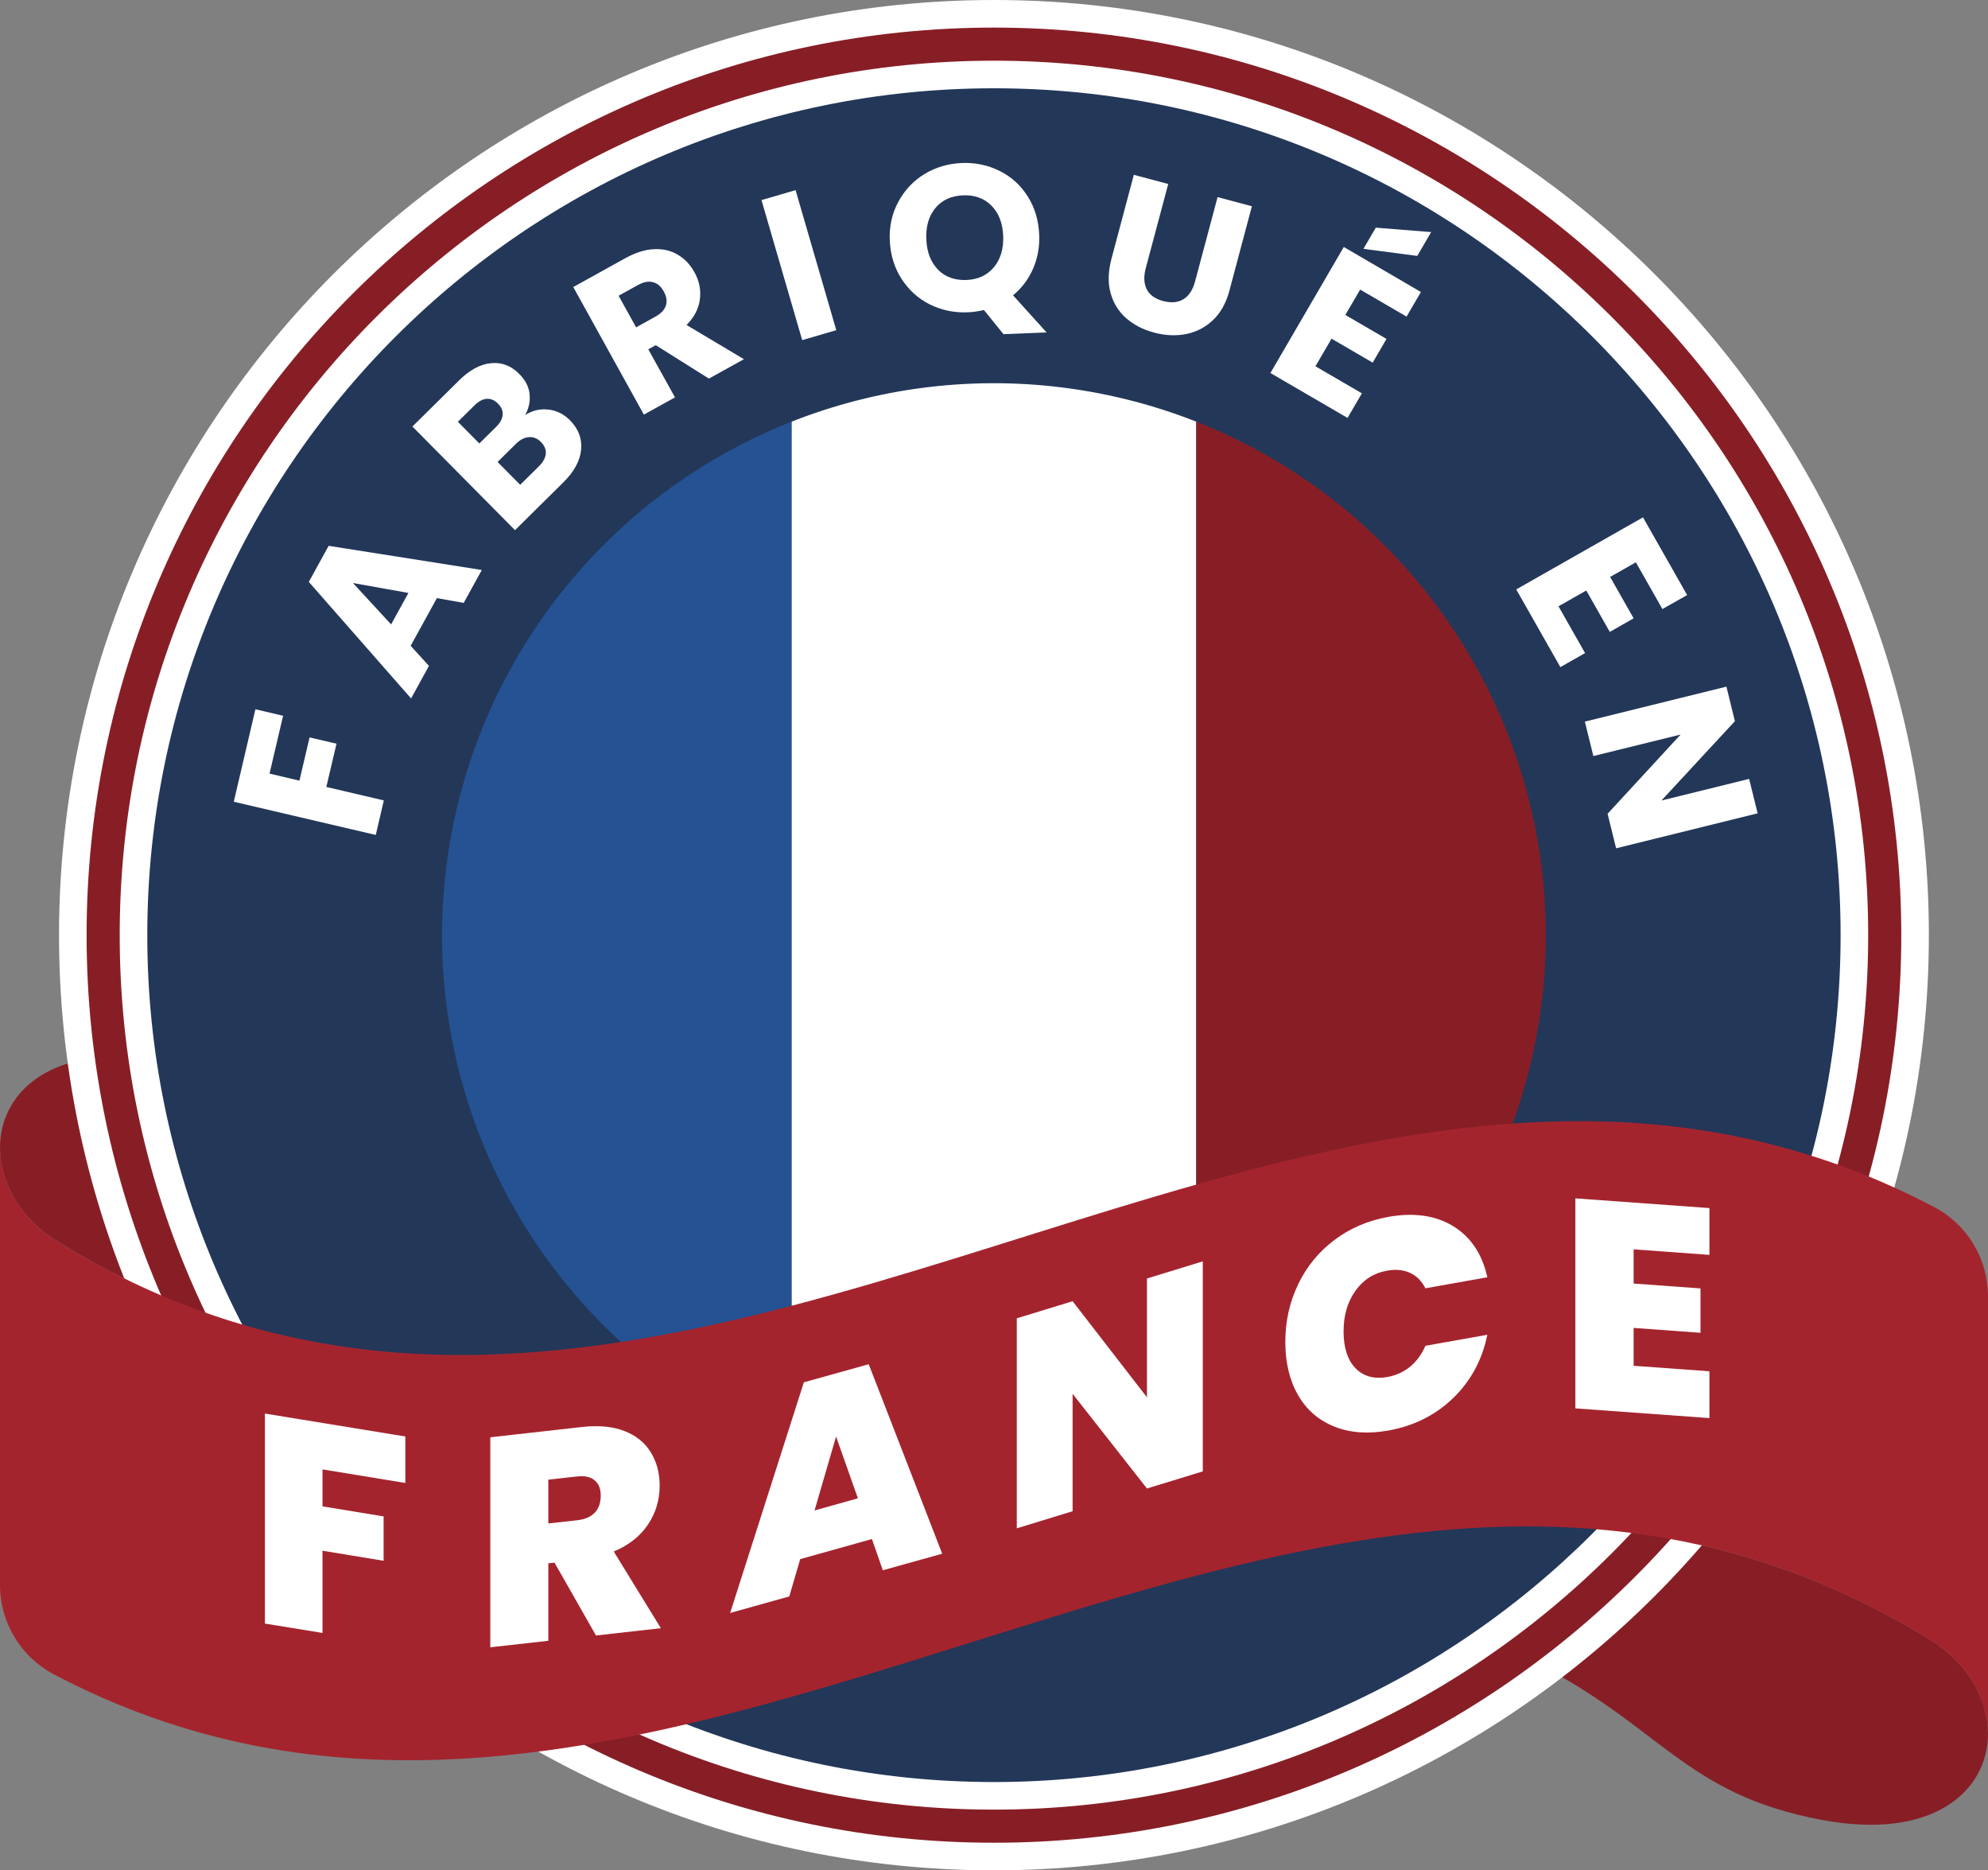 <svg xmlns="http://www.w3.org/2000/svg" xmlns:xlink="http://www.w3.org/1999/xlink" id="Calque_2" viewBox="0 0 180.19 169.48"><rect x="0" y="0" width="180.19" height="169.48" fill="#808080" stroke="none"/><defs><style>.cls-1,.cls-2{fill:none;}.cls-3{fill:#fff;}.cls-4{fill:#871e26;}.cls-5{fill:#233759;}.cls-6{fill:#a4242e;}.cls-7{fill:#255293;}.cls-2{clip-path:url(#clippath);}</style><clipPath id="clippath"><circle class="cls-1" cx="90.09" cy="84.74" r="50.02" transform="translate(-24.29 37.68) rotate(-20.88)"></circle></clipPath></defs><g id="OBJECTS"><path class="cls-4" d="m41.41,110.62c-11.83-5.89-13.77-12.05-26.27-14.42-10.24-1.94-15.14,2.67-15.14,7.8,0,2.93,1.6,6.05,4.73,8.19,17.36,10.9,34.73,12.09,52.09,9.33v-12.7s-7.2,5.89-15.41,1.8Z"></path><path class="cls-4" d="m180.19,157.1c0,5.13-4.9,9.74-15.14,7.8-12.5-2.37-14.44-8.53-26.27-14.43-8.2-4.09-15.41,1.8-15.41,1.8v-12.69c17.36-2.76,34.73-1.57,52.09,9.33,3.13,2.15,4.73,5.25,4.73,8.19Z"></path><circle class="cls-5" cx="90.09" cy="84.74" r="80.74" transform="translate(-8.26 159.74) rotate(-80.57)"></circle><path class="cls-3" d="m90.09,169.48c-46.73,0-84.74-38.01-84.74-84.74S43.37,0,90.09,0s84.74,38.01,84.74,84.74-38.02,84.74-84.74,84.74Zm0-161.48C47.78,8,13.35,42.43,13.35,84.74s34.43,76.74,76.74,76.74,76.74-34.43,76.74-76.74S132.41,8,90.09,8Z"></path><path class="cls-4" d="m90.09,166.98c-45.35,0-82.24-36.89-82.24-82.24S44.75,2.5,90.09,2.5s82.24,36.89,82.24,82.24-36.89,82.24-82.24,82.24Zm0-161.48C46.4,5.5,10.85,41.05,10.85,84.74s35.55,79.24,79.24,79.24,79.24-35.55,79.24-79.24S133.79,5.5,90.09,5.5Z"></path><g class="cls-2"><rect class="cls-7" x="35.09" y="29.46" width="36.67" height="110.57"></rect><rect class="cls-3" x="71.76" y="29.46" width="36.67" height="110.57"></rect><rect class="cls-4" x="108.43" y="29.46" width="36.67" height="110.57"></rect></g><path class="cls-3" d="m23.15,64.27l2.51.59-1.23,5.24,2.71.64.92-3.92,2.44.57-.92,3.92,5.21,1.22-.73,3.13-12.87-3.01,1.96-8.38Z"></path><path class="cls-3" d="m39.6,54.2l-2.38,4.32,1.66,1.82-1.62,2.95-9.27-10.56,1.8-3.27,13.88,2.19-1.64,2.98-2.43-.43Zm-2.58-.47l-5.03-.9,3.46,3.75,1.57-2.85Z"></path><path class="cls-3" d="m49.72,37.11c.75.1,1.39.42,1.93.96.78.79,1.12,1.68,1.02,2.68-.09,1-.63,1.99-1.61,2.96l-4.38,4.33-9.3-9.39,4.23-4.18c.95-.94,1.92-1.47,2.89-1.56.97-.1,1.83.23,2.57.98.55.55.86,1.16.93,1.81.07.65-.06,1.29-.4,1.91.66-.42,1.36-.59,2.11-.49Zm-6.28,3.08l1.5-1.48c.38-.37.58-.74.62-1.1.04-.36-.1-.71-.42-1.03-.32-.32-.66-.47-1.03-.44-.37.03-.74.23-1.11.6l-1.5,1.48,1.95,1.97Zm6.03.94c.04-.38-.11-.74-.43-1.07s-.69-.48-1.1-.45c-.4.03-.8.23-1.18.61l-1.66,1.64,2.05,2.07,1.69-1.67c.38-.38.59-.76.63-1.14Z"></path><path class="cls-3" d="m64.26,34.31l-4.82-3.03-.68.37,2.42,4.36-2.82,1.56-6.4-11.56,4.73-2.62c.91-.5,1.78-.78,2.59-.81.82-.04,1.54.13,2.17.51.63.38,1.13.91,1.5,1.59.43.77.59,1.57.49,2.42-.1.84-.5,1.63-1.21,2.35l5.2,3.1-3.18,1.76Zm-6.6-4.65l1.75-.97c.52-.29.83-.63.95-1.02.12-.4.05-.82-.21-1.28-.24-.44-.56-.71-.96-.82-.4-.11-.85-.02-1.37.26l-1.75.97,1.59,2.87Z"></path><path class="cls-3" d="m72.11,17.23l3.69,12.69-3.09.9-3.69-12.69,3.09-.9Z"></path><path class="cls-3" d="m90.97,30.3l-1.79-2.21c-.5.12-.98.19-1.46.21-1.24.05-2.39-.19-3.45-.72s-1.91-1.31-2.56-2.32c-.65-1.01-1-2.16-1.06-3.45s.2-2.46.77-3.52c.57-1.05,1.35-1.89,2.36-2.51,1.01-.62,2.14-.95,3.38-1.01,1.24-.05,2.39.19,3.45.72,1.06.53,1.91,1.3,2.54,2.31.64,1,.98,2.15,1.04,3.44.05,1.13-.14,2.17-.56,3.12-.42.95-1.02,1.75-1.81,2.4l3.04,3.36-3.89.16Zm-5.96-5.87c.66.67,1.53.98,2.59.94,1.05-.04,1.88-.43,2.49-1.16.6-.73.88-1.67.84-2.82-.05-1.17-.4-2.08-1.06-2.75-.66-.67-1.52-.98-2.57-.94-1.07.04-1.9.42-2.51,1.14-.6.72-.88,1.66-.83,2.84.05,1.17.4,2.08,1.06,2.75Z"></path><path class="cls-3" d="m105.89,16.66l-2.04,7.64c-.2.76-.17,1.4.09,1.92.27.51.76.87,1.49,1.06.73.19,1.34.14,1.84-.17.5-.31.85-.85,1.05-1.61l2.04-7.64,3.11.83-2.03,7.62c-.3,1.14-.8,2.04-1.5,2.7-.7.66-1.51,1.08-2.43,1.26-.93.18-1.89.14-2.9-.13-1.01-.27-1.85-.71-2.54-1.31-.69-.61-1.16-1.37-1.41-2.28-.25-.92-.22-1.95.08-3.09l2.03-7.62,3.11.83Z"></path><path class="cls-3" d="m123.29,26.23l-1.35,2.31,3.73,2.17-1.25,2.15-3.73-2.17-1.46,2.5,4.21,2.45-1.3,2.23-6.99-4.07,6.65-11.42,6.99,4.08-1.3,2.23-4.21-2.45Zm5.17-3.04l-4.88-.64,1.12-1.92,5.02.4-1.26,2.16Z"></path><path class="cls-3" d="m148.26,50.96l-2.32,1.32,2.13,3.75-2.16,1.23-2.13-3.75-2.52,1.43,2.41,4.24-2.24,1.27-4-7.04,11.49-6.53,4,7.04-2.24,1.27-2.41-4.24Z"></path><path class="cls-3" d="m146.48,76.86l-.77-3.12,6.62-7.18-7.91,1.95-.77-3.12,12.83-3.17.77,3.13-6.66,7.19,7.95-1.96.77,3.12-12.83,3.17Z"></path><path class="cls-6" d="m175.32,109.38c3,1.58,4.87,4.7,4.87,8.09v39.63c0-2.94-1.6-6.05-4.73-8.19-17.36-10.9-34.73-12.09-52.09-9.33-39.5,6.25-78.99,32.91-118.49,12.14-3-1.58-4.88-4.7-4.88-8.09v-39.63c0,2.93,1.6,6.05,4.73,8.19,17.36,10.9,34.73,12.09,52.09,9.33,39.5-6.25,78.99-32.91,118.49-12.14Z"></path><path class="cls-3" d="m36.74,130.17v4.21l-7.51-1.23v3.35l5.54.91v4.02l-5.54-.91v7.45l-5.22-.85v-19.03l12.74,2.08Z"></path><path class="cls-3" d="m54.02,148.2l-3.76-6.6-.56.06v7.02l-5.26.59v-19.03l8.29-.93c1.52-.17,2.81-.05,3.86.36,1.06.41,1.85,1.05,2.39,1.92.54.87.81,1.88.81,3.03,0,1.3-.35,2.47-1.06,3.53-.71,1.06-1.74,1.87-3.1,2.44l4.27,6.95-5.88.66Zm-4.32-10.15l2.6-.29c.72-.08,1.25-.31,1.61-.69s.54-.9.54-1.55c0-.61-.18-1.07-.55-1.38-.37-.31-.9-.43-1.6-.35l-2.6.29v3.97Z"></path><path class="cls-3" d="m79.03,139.46l-6.5,1.82-.99,3.38-5.36,1.5,6.68-20.9,5.88-1.64,6.66,17.17-5.38,1.5-.99-2.83Zm-1.27-3.69l-1.98-5.6-1.95,6.7,3.93-1.1Z"></path><path class="cls-3" d="m109.02,133.33l-5.06,1.55-6.74-8.58v10.64l-5.06,1.55v-19.03l5.06-1.55,6.74,8.71v-10.77l5.06-1.55v19.04Z"></path><path class="cls-3" d="m117.66,116.38c.77-1.6,1.86-2.94,3.28-4.01,1.42-1.07,3.05-1.77,4.89-2.1,2.34-.42,4.31-.13,5.9.85,1.59.98,2.62,2.53,3.08,4.62l-5.61,1c-.34-.66-.8-1.13-1.4-1.4s-1.28-.34-2.06-.2c-1.21.21-2.17.82-2.88,1.82-.72,1-1.08,2.23-1.08,3.69s.36,2.59,1.08,3.33,1.68,1.01,2.88.8c.78-.14,1.47-.45,2.06-.93s1.06-1.12,1.4-1.9l5.61-1c-.46,2.26-1.49,4.17-3.08,5.72-1.6,1.55-3.56,2.54-5.9,2.96-1.84.33-3.47.21-4.89-.36-1.42-.57-2.51-1.51-3.28-2.84-.77-1.33-1.16-2.94-1.16-4.83s.39-3.61,1.16-5.21Z"></path><path class="cls-3" d="m148.07,113.21v3.1l6.06.44v4.02l-6.06-.44v3.43l6.87.5v4.24l-12.15-.88v-19.03l12.15.88v4.24l-6.87-.5Z"></path></g></svg>